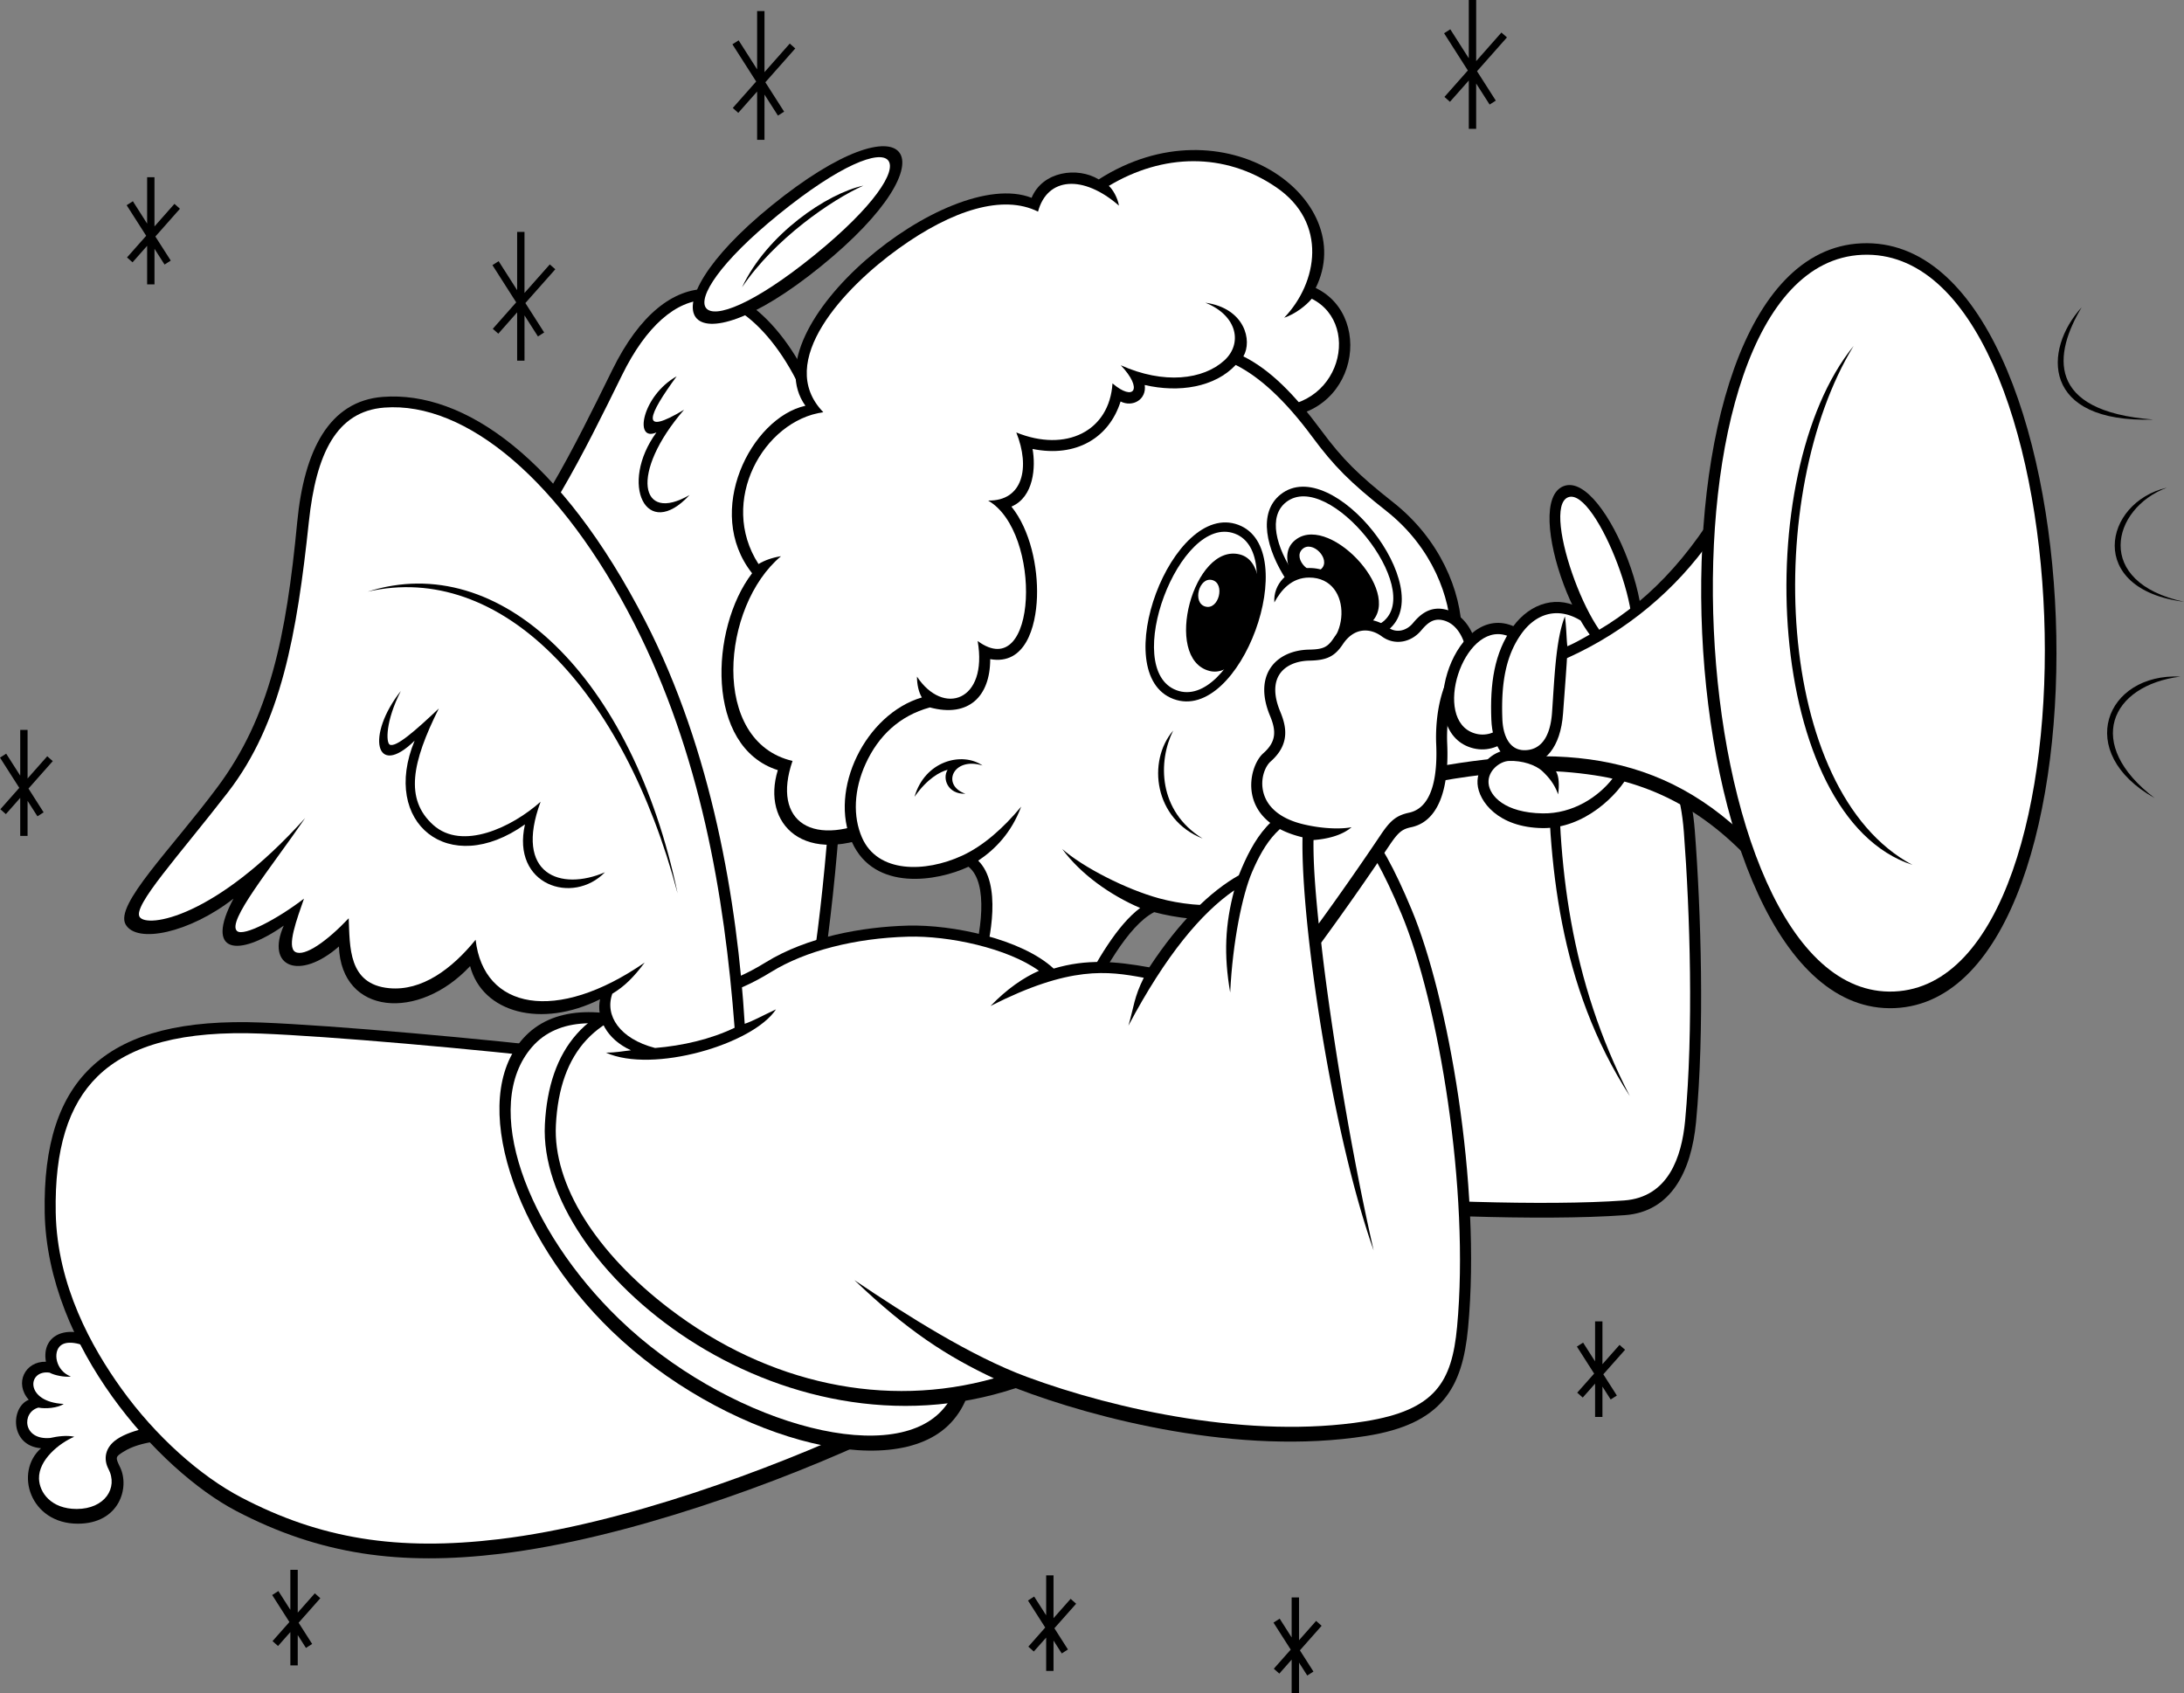 <svg xmlns="http://www.w3.org/2000/svg" width="288" height="223.258"><rect width="100%" height="100%" fill="#808080" stroke="none"/><path d="M274.5 40.527c-5.09 5.582-5.336 15.29 9.46 14.801-14.308-1.09-13.097-8.734-9.46-14.8m11.238 23.781c-8.41 1.941-10.672 13.425 2.262 15.046-11.922-2.55-9.617-12.296-2.262-15.046m1.778 24.914c-9.864-.485-14.067 10.027-3.395 16.015-9.336-7.117-5.82-14.843 3.395-16.015M198.719 4.934l-.727-.645-3.332 3.77V0h-.973v7.687l-2.44-3.824-.817.524 3.133 4.906-3.086 3.488.726.645 2.485-2.809v6.371h.972v-5.976l1.774 2.777.816-.52-2.477-3.878 3.946-4.457M104.871 6.39l-.726-.644-3.333 3.766V1.457h-.972v7.688L97.402 5.32l-.82.524 3.133 4.906-3.086 3.488.726.645 2.485-2.809v6.367h.972V12.47l1.774 2.777.816-.523-2.476-3.875 3.945-4.457M73.227 35.508l-.727-.64-3.336 3.765v-8.055h-.969v7.688l-2.441-3.825-.817.524 3.133 4.906-3.086 3.488.727.645 2.484-2.813v6.371h.97V41.59l1.772 2.777.82-.523-2.476-3.88 3.946-4.456M23.73 27.527l-.726-.644-2.633 2.976v-6.488h-.969v6.117l-1.879-2.949-.82.523 2.574 4.032-2.527 2.855.727.645 1.925-2.176V37.5h.97v-4.691l1.327 2.078.817-.524-2.028-3.172 3.242-3.664M6.957 100.371l-.727-.644-2.593 2.93v-6.403h-.969v6.031L.816 99.387 0 99.91l2.543 3.985-2.496 2.82.726.644 1.895-2.144v5.015h.969v-4.62l1.3 2.038.817-.523-2-3.137 3.203-3.617m35.285 110.387-.726-.645-2.254 2.547v-5.648h-.973v5.277l-1.578-2.476-.82.523 2.273 3.562-2.227 2.516.727.645 1.625-1.836v4.394h.973v-4.004l1.082 1.7.82-.524-1.785-2.797 2.863-3.234m99.668.726-.726-.644-2.258 2.55v-5.648h-.969v5.274l-1.582-2.477-.816.523 2.273 3.563-2.227 2.52.723.64 1.629-1.836v4.399h.969v-4.008l1.086 1.7.816-.52-1.785-2.801 2.867-3.235m32.371 2.911-.726-.645-2.254 2.55v-5.648h-.973v5.278l-1.578-2.477-.816.524 2.273 3.558-2.23 2.52.726.644 1.625-1.84v4.399h.973v-4.008l1.086 1.703.816-.523-1.785-2.797 2.863-3.238m40.016-36.399-.73-.644-2.254 2.546v-5.648h-.97v5.277l-1.581-2.476-.817.523 2.274 3.563-2.23 2.515.726.645 1.629-1.836v4.394h.969v-4.003l1.085 1.699.817-.52-1.785-2.8 2.867-3.235M93.191 38.102c-4.363 0-8.804 3.273-12.445 10.675-5.176 10.516-10.348 21.032-17.46 28.149-7.114 7.117-8.731 15.047-1.134 22.324 7.598 7.281 23.282 28.152 27.97 40.285l17.46-5.5c4.848-27.015 5.145-64.586 1.938-76.2-3.395-12.296-10.508-19.733-16.329-19.733"/><path fill="#fff" d="M108.117 58.223C104.77 46.098 97.93 39.555 93.191 39.555c-4.054 0-8.011 3.504-11.14 9.863-5.14 10.45-10.453 21.25-17.739 28.539-3.824 3.824-5.742 7.605-5.703 11.227.036 3.125 1.567 6.156 4.551 9.015 7.578 7.262 22.492 27.043 27.805 39.543l15.336-4.832c4.695-26.906 4.945-63.355 1.816-74.687"/><path d="M90.93 65.277c-5.7 6.188-9.336-1.453-4.368-8.25-3.03 1.336-1.878-4.851 2.668-7.402-3.796 5.18-4.93 7.969.973 4.41-7.195 8.332-5.82 15.043.727 11.242m10.824-38.175c-17.395 14.113-11.426 22.566 6.5 8.02 17.926-14.548 11.781-22.856-6.5-8.02"/><path fill="#fff" d="M102.684 28.27c-15.637 12.687-11.438 18.476 4.68 5.398 15.968-12.957 11.609-18.617-4.68-5.398"/><path d="M113.848 24.48c-4.774 1.028-12.727 6.403-16 13.418 4.242-6.363 11.867-11.582 16-13.418m58.882 134.63c10.833 1.132 30.555 1.94 41.551 1.132 6.02-.441 8.75-5.683 9.375-12.293 1.133-11.972.649-27.828-.16-38.344-.808-10.515-5.176-15.043-17.46-14.398-12.286.648-25.544 2.75-36.376 5.34l3.07 58.562"/><path fill="#fff" d="M214.176 158.305c5.82-.43 7.582-5.723 8.035-10.493 1.121-11.894.648-27.476-.164-38.093-.79-10.219-4.957-13.637-15.934-13.059-10.976.578-23.633 2.406-34.933 5.028l2.941 55.613c11.242 1.086 29.887 1.754 40.055 1.004"/><path d="M204.098 98.281c0 15.531 1.453 31.711 10.828 46.27-7.922-15.367-9.617-30.617-9.375-46.27h-1.453M23.273 179.332c-3.234-1.535-7.277-2.508-9.945-2.426-4.281-2.59-7.918-.969-7.273 2.668-2.746-.078-4.203 2.832-2.262 5.016-2.426.972-2.508 6.066 1.617 6.39-3.558 3.157-1.457 9.95 4.848 9.95 5.496 0 6.87-4.77 5.578-7.442-.649-1.336-.613-1.367.402-2.02 1.32-.85 3.801-1.698 8.653-1.62l-1.618-10.516"/><path fill="#fff" d="M21.938 180.363c-1.758-.91-6.063-2.183-8.91-2-1.395-.847-3.821-1.82-4.973-.972-1.153.851-.707 3.398 1.293 4.129-.785.12-2.16-.145-2.809-.508-2.969-.426-3.293 3.883 1.86 4.125-.79.547-2.426.668-3.333.484-2.246.61-2.082 4.328 1.555 4.004.988-.223 2.223-.383 3.172-.16-2 .851-4.707 3.055-4.648 5.52.046 1.82 1.578 4.003 4.972 4.003 3.692 0 5.492-2.773 4.184-5.277-.668-1.274-.496-2.844 1.152-3.941 2-1.336 5.637-1.883 7.7-1.883l-1.215-7.524"/><path d="M77.352 138.566c-13.907-1.62-33.305-3.347-42.844-3.722-20.531-.809-28.942 7.281-28.613 25.074.324 17.637 15.035 33.977 25.218 39.316 11.078 5.805 21.66 7.254 34.918 5.66 16.168-1.94 36.7-9.218 50.926-16.015l-39.605-50.313"/><path fill="#fff" d="M12.855 141.953c-3.859 3.781-5.66 9.649-5.507 17.942.175 9.671 4.797 17.843 8.64 23.199 4.551 6.347 10.457 11.562 15.801 14.363 10.441 5.473 20.633 7.121 34.07 5.508 16.258-1.953 35.72-9.184 48.5-15.11l-37.777-47.914c-14.46-1.668-33.23-3.293-42.133-3.64-10.234-.406-17.3 1.445-21.594 5.652"/><path d="M80.668 175.523c14.371 13.864 37.008 20.45 44.766 12.051 15.89-17.199-41.168-67.707-56.461-50.62-7.274 8.12-1.16 26.175 11.695 38.57"/><path fill="#fff" d="M81.691 173.988c13.75 13.262 35.414 19.727 42.512 12.012 14.418-15.66-40.312-63.64-54.027-47.953-6.797 7.773-.785 24.078 11.515 35.941"/><path d="M166.227 54.965c12.488 1.578 15.398-13.106 7.273-16.988 5.82-11.77-12.125-24.872-28.613-14.317-2.79-1.7-7.399-1.09-8.852 2.426-11.156-4.367-37.223 17.11-29.828 27.422-7.152 1.578-13.46 13.957-7.031 22.086-5.578 7.277-6.184 22.93 3.394 25.965-2.183 7.035 3.395 12.98 13.942 8.007 18.797-11.527 41.468-37.859 49.715-54.601"/><path fill="#fff" d="M165.54 53.387c10.91 2.105 14.386-10.516 7.437-13.992-.73.89-2.184 2.02-3.637 2.507 4.422-4.613 5.797-12.539-1.055-17.21-6.847-4.672-14.972-4.43-22.066-.18.484.422 1.152 1.515 1.336 2.605-4.73-4.125-9.461-3.758-10.672.79-4.61-2.305-11.278-.243-18.367 4.855-7.094 5.093-16.43 14.922-9.946 21.597-7.879 1.09-13.882 11.77-8.547 20.02.79-.484 1.82-.852 2.97-1.031-7.88 6.55-9.395 24.449 1.515 26.996-2.785 8.07 2.73 11.71 11.64 7.219 15.762-9.645 40.418-35.368 49.391-54.176"/><path d="M192.777 83.559c-.074-5.66-2.91-12.457-9.05-17.309-4.622-3.648-6.653-5.648-9.54-9.547-3.476-4.691-6.667-7.926-10.226-9.707 1.215-2.062.203-6.348-5.012-7.078 4.246 1.7 4.918 5.402 2.508 7.605-2.789 2.547-7.965 3.196-13.66.645 2.988 3.156 1.738 4.816-1.094 2.39-.402 6.31-6.14 9.137-12.687 6.47 1.855 4.613.886 9.062-3.72 8.98 7.192 4.125 6.548 24.347-1.374 18.523 1.375 7.926-4.527 9.95-8.004 4.692 0 1.05.242 2.101.648 2.75-7.437 2.183-12.336 12.191-9.214 19.09 2.953 6.527 11.234 5.175 15.359 3.234 2.664 2.105 1.777 8.738.16 13.832 3.234 1.297 9.86 3.805 14.953 5.258 2.504-5.016 5.903-11.325 9.375-13.102 5.942 1.574 13.996 1.621 17.664-2.469 4.242-4.73 7.84-8.023 11.52-10.675 9.93-7.164 11.515-14.602 11.394-23.582"/><path fill="#fff" d="M152.855 118.465c5.547 1.512 12.825 1.351 15.926-2.106 4.235-4.722 7.856-7.836 11.75-10.644 9.192-6.63 10.918-12.98 10.793-22.137-.062-4.629-2.328-11.308-8.5-16.187-4.789-3.782-6.898-5.895-9.804-9.82-3.594-4.852-6.946-7.884-10.067-9.446-2.781 2.953-7.48 3.691-12 2.645.274 1.89-1.562 2.984-3.183 2.175-1.5 4.774-5.86 7.43-11.61 6.258.426 2.324.203 6.332-2.785 7.602 2.477 3.07 3.508 7.953 3.371 11.922-.14 4.02-1.566 9.011-6.168 8.195 0 4.933-2.863 7.742-7.957 6.367-4.031 1.11-6.789 3.766-8.457 7.402-1.57 3.426-1.719 6.973-.488 9.77 2.058 4.687 8.277 4.633 13.18 2.383 2.792-1.281 5.44-3.621 7.804-6.473-1.293 3.477-3.48 5.668-5.664 7.125 3.106 3.067 1.64 10.207.649 13.77 3.57 1.398 8.425 3.171 12.425 4.382 2.532-4.976 5.266-9.664 8.282-11.914-3.961-1.699-7.852-4.464-10.278-7.78 2.75 2.425 8.442 5.327 12.781 6.51"/><path d="M154.707 96.34c-3.477 4.047-2.508 11.73 3.879 14.238-5.899-3.64-5.899-10.191-3.879-14.238m-25.141 4.61c-2.668-1.86-7.597-.645-8.972 4.128 1.699-2.43 3.394-3.316 4.367-3.562-.727 1.132 0 3.238 2.344 3.156-3.235-1.133-1.618-4.934 2.261-3.723m33.719-31.742c-8.723-3.246-17.351 19.691-8.539 22.973 8.816 3.28 17.168-19.762 8.54-22.973"/><path fill="#fff" d="M162.82 70.367c-7.28-2.71-15.039 17.918-7.675 20.656 7.359 2.743 14.882-17.976 7.675-20.656"/><path d="M163.531 73.125c-6.12-1.625-10.25 13.703-4.074 15.344 5.469 1.453 9.426-13.918 4.074-15.344"/><path fill="#fff" d="M159.855 76.492c-1.75-.46-2.664 3.035-.89 3.5 1.77.465 2.625-3.043.89-3.5"/><path d="M177.059 83.316c2.171.993 4.316 1.098 5.992-.234 6.789-5.39-7.317-23.332-14.18-17.883-3.035 2.41-1.926 7.23.84 11.399 4.848-3.032 8.883 1.379 7.348 6.718"/><path fill="#fff" d="M177.45 82.008c1.823.875 3.581 1.02 4.902-.008 5.566-4.336-7.125-20.168-12.75-15.785-2.43 1.894-1.332 5.96 1.125 9.586 4.12-.891 7.003 1.312 6.722 6.207"/><path d="M177.328 82.508c1.356.465 2.613.414 3.5-.438 4.246-4.097-5.969-14.785-10.258-10.648-1.175 1.133-.992 2.93-.074 4.762 3.84-1.778 7.477.78 6.832 6.324"/><path fill="#fff" d="M174.254 75.008c1.3-1.266-1.215-3.856-2.531-2.578-1.313 1.273 1.242 3.824 2.53 2.578"/><path d="M172.629 86.3c5.406-.605 5.965-10.136.012-10.136-2.329 0-3.727 1.668-4.594 3.281-.18-2.328 1.71-4.543 4.566-4.543 7.57 0 7.102 12.309.016 11.399m.59 19.586c-5.371.52-7.922 4.691-9.864 9.543-3.718 2.105-7.757 5.984-11.8 12.132-4.528-.808-8.246-1.128-12.61.165-4.203-3.883-13.257-5.825-19.238-5.665-5.98.165-13.258 1.458-18.754 4.856-4.96 3.062-8.594 3.59-12.933 4.043-10.832 1.133-15.66 7.453-16.168 17.312-.97 18.926 30.878 45.137 62.082 34.782 10.507 4.043 29.539 8.945 46.234 6.308 9.973-1.574 12.676-6.316 13.422-14.238 1.777-18.926-2.668-43.738-7.438-55.164-4.527-10.84-7.922-14.563-12.933-14.074"/><path fill="#fff" d="M135.398 181.566c11.848 4.387 29.622 8.23 44.543 5.875 9.371-1.48 11.516-5.203 12.2-12.449 1.691-18.027-2.426-42.719-7.332-54.469-4.801-11.492-7.832-13.539-11.45-13.191-4.39.43-6.617 3.844-8.257 7.68-1.27 2.968-2.555 9.152-2.88 15.87-.867-5.038-.663-8.98.528-13.472-4.324 2.977-9.012 8.535-13.945 17.84.73-2.508.73-3.723 2.023-6.313-4.77-.886-9.7-1.617-20.21 3.723 2.183-2.265 4.362-3.75 6.386-4.64-4.113-2.98-11.871-4.649-17.258-4.5-6.996.187-13.566 1.878-18.027 4.636-5.13 3.168-8.852 3.762-13.547 4.254-9.504.992-14.367 6.207-14.867 15.938-.403 7.898 5.343 16.894 15 24.254 13.054 9.953 28.558 13.156 42.754 9.16-6.184-2.914-11.352-6.23-18.387-12.946 6.933 4.672 15.414 10.043 22.726 12.75"/><path d="M98.203 135.008C97.234 118.988 93.887 99 85.11 81.94c-11.157-21.679-23.98-30.4-34.598-29.604-7.137.535-10.414 7.094-11.317 16.504-1.453 15.203-3.629 25.703-10.508 34.941-6.14 8.25-13.578 15.531-12.125 18.121 1.458 2.586 8.407 1.133 14.227-3.398-3.879 7.281.648 7.766 6.629 3.558-2.426 5.5 2.102 7.282 7.273 2.75.325 9.06 10.512 9.872 17.301 2.59 1.617 6.149 9.375 8.25 17.137 4.368-.527 2.468.848 5.277 4.082 6.734-1.215.121-1.86.305-3.316.305 6.183 2.789 19.402-1.094 22.433-5.704-2.062.97-3.031 1.536-4.125 1.903"/><path fill="#fff" d="M96.871 135.531c-1.336-17.594-4.547-36.242-13.215-53.265-9.582-18.809-22.187-29.344-32.98-28.516-6.305.488-8.988 6.066-9.946 15.047-1.574 14.805-3.636 26.574-10.667 35.672-6.489 8.394-12.61 15.008-11.641 16.46.973 1.458 9.941.165 21.824-13.062-4.484 6.551-10.437 13.723-8.973 14.922.891.73 5.336-1.613 8.813-4.285-.89 2.59-2.344 6.39-1.133 7.035 1.215.648 4.125-1.375 7.031-4.445.164 3.719-.101 8.707 5.336 9.219 4.285.406 8.246-2.504 11.399-6.387 1.05 9.18 10.61 11.082 22.289 3.012-1.453 1.94-2.649 3.132-4.262 4.105-1.031 2.871.969 5.945 5.637 7.156 3.637-.3 7.336-1.152 10.488-2.668"/><path d="M48.492 78.02c17.461-5.583 34.918 11.285 40.863 39.796-7.156-27.058-23.402-43.8-40.863-39.796m31.281 37.007c-4.242 4.368-12.367 1.7-10.546-6.312-10.067 7.16-19.036-.242-14.551-11.04-5.211 5.095-6.426-.73-1.82-6.554-2.02 3.965-1.973 6.82-1.454 7.078.809.406 3.395-1.86 6.465-4.77-3.555 7.118-4.523 11.97-.726 15.368 3.8 3.398 10.347.324 14.148-3.074-3.559 9.625 2.664 11.812 8.484 9.304m126.442-50.929c-5.692 2.129 2.8 24.859 8.488 22.73 5.692-2.125-2.894-24.82-8.488-22.73"/><path fill="#fff" d="M206.8 65.57c-3.792 1.422 3.602 21.22 7.395 19.801 3.793-1.418-3.664-21.195-7.394-19.8"/><path d="M229.8 60.91c-9.698 19.738-22.796 27.664-43.972 28.797v14.074c21.824-4.531 36.375-2.586 49.145 14.723L229.8 60.91"/><path fill="#fff" d="M187.281 91.074v10.446c18.672-3.653 33.172-2.657 45.813 11.828l-4.305-47.422c-7.379 14.293-22.531 24.754-41.508 25.148"/><path d="M190.355 80.324c-1.992-.347-3.234.89-4.042 1.86-.81.972-2.153 1.367-3.235.566-2.183-1.617-5.238-1.555-7.191 1.375-.809 1.215-1.375 1.504-3.235 1.54-4.367.077-7.437 3.3-5.175 8.733.808 1.942.87 3.387-.887 4.934-2.024 1.781-3.637 8.98 5.172 11.082-.242 11.082 3.8 38.707 9.379 54.48-3.637-15.894-6.188-33.792-6.914-40.585a392.693 392.693 0 0 0 8.972-12.801c1.215-1.82 1.719-2.172 2.91-2.426 3.395-.73 5.02-4.668 4.73-11.043-.12-2.668.243-8.855 4.122-10.922-.121-3.394-1.816-6.308-4.606-6.793"/><path fill="#fff" d="M171.855 108.695c-2.957-.707-4.761-2.215-5.261-4.23-.453-1.817.277-3.442.957-4.04 2.586-2.277 2.094-4.609 1.27-6.585-.84-2.024-.872-3.723-.09-4.922.726-1.11 2.164-1.766 3.949-1.8 2.297-.044 3.328-.552 4.414-2.184.656-.98 1.484-1.582 2.406-1.743.902-.16 1.863.102 2.715.73 1.629 1.208 3.82.868 5.215-.804.797-.957 1.554-1.555 2.676-1.36 1.984.348 3.058 2.446 3.332 4.606-4.211 3.082-4.122 10.258-4.051 11.742.144 3.25-.121 8.325-3.582 9.067-1.77.379-2.54 1.129-3.817 3.043a388.87 388.87 0 0 1-8.093 11.582c-.48-4.64-.723-8.16-.684-11.02 1.637-.12 3.684-.543 5.02-1.695-1.153.242-3.59.281-6.375-.387"/><path d="M199.008 82.367c-7.504-2.328-12.535 13.895-5.031 16.227 7.507 2.332 13.144-13.707 5.03-16.227"/><path fill="#fff" d="M198.594 83.785c-5.649-1.754-9.805 11.164-4.156 12.918 5.644 1.754 10.257-11.02 4.156-12.918"/><path d="m210.723 84.043-2.02-3.637c-3.152-2.023-6.871-.972-9.215 2.262-2.488 3.437-3.008 7.605-2.828 12.215.13 3.406 1.695 5.988 4.363 5.988s4.77-2.266 5.094-6.797c.242-3.39.485-6.308.567-8.168 1.37-.488 2.988-1.297 4.039-1.863"/><path fill="#fff" d="M204.664 93.973c.32-4.485.48-9.645 1.695-12.68.204 1.375.204 2.996.325 3.926.886-.364 2.02-1.012 2.949-1.54a18.668 18.668 0 0 1-1.2-1.85c-3.07-1.872-5.91-.872-7.769 1.694-1.96 2.711-2.75 6.2-2.55 11.305.081 2.113.894 4.102 2.91 4.102 2.038 0 3.398-1.551 3.64-4.957"/><path d="M204.46 100.707c-1.175-1.21-3.398-1.941-5.538-1.82-2.18.125-4.242 2.183-4.082 4.492.164 2.305 2.707 5.738 8.57 5.824 5.535.078 9.98-4.41 11.395-7.121-2.223-.687-7.274-1.414-10.344-1.375"/><path fill="#fff" d="M203.414 101.719c-.918-.867-2.691-1.434-4.41-1.375-1.242.039-2.84 1.312-2.711 2.933.129 1.688 2.16 3.91 7.137 3.985 3.988.058 7.336-2.18 9.207-4.578-1.66-.407-4.824-.844-7.45-.965.403.648.446 1.86.282 3.035-.485-1.375-1.246-2.266-2.055-3.035"/><path d="M245.48 32.086c-31.238 1.355-26.27 102.187 4.38 100.855 30.648-1.332 27.445-102.242-4.38-100.855"/><path fill="#fff" d="M245.57 33.602c-29.18 1.27-24.41 98.394 4.22 97.148 28.628-1.246 25.51-98.438-4.22-97.148"/><path d="M244.43 45.621c-13.82 16.988-11.64 62.125 7.761 68.434-18.347-9.785-19.64-49.02-7.761-68.434"/></svg>
